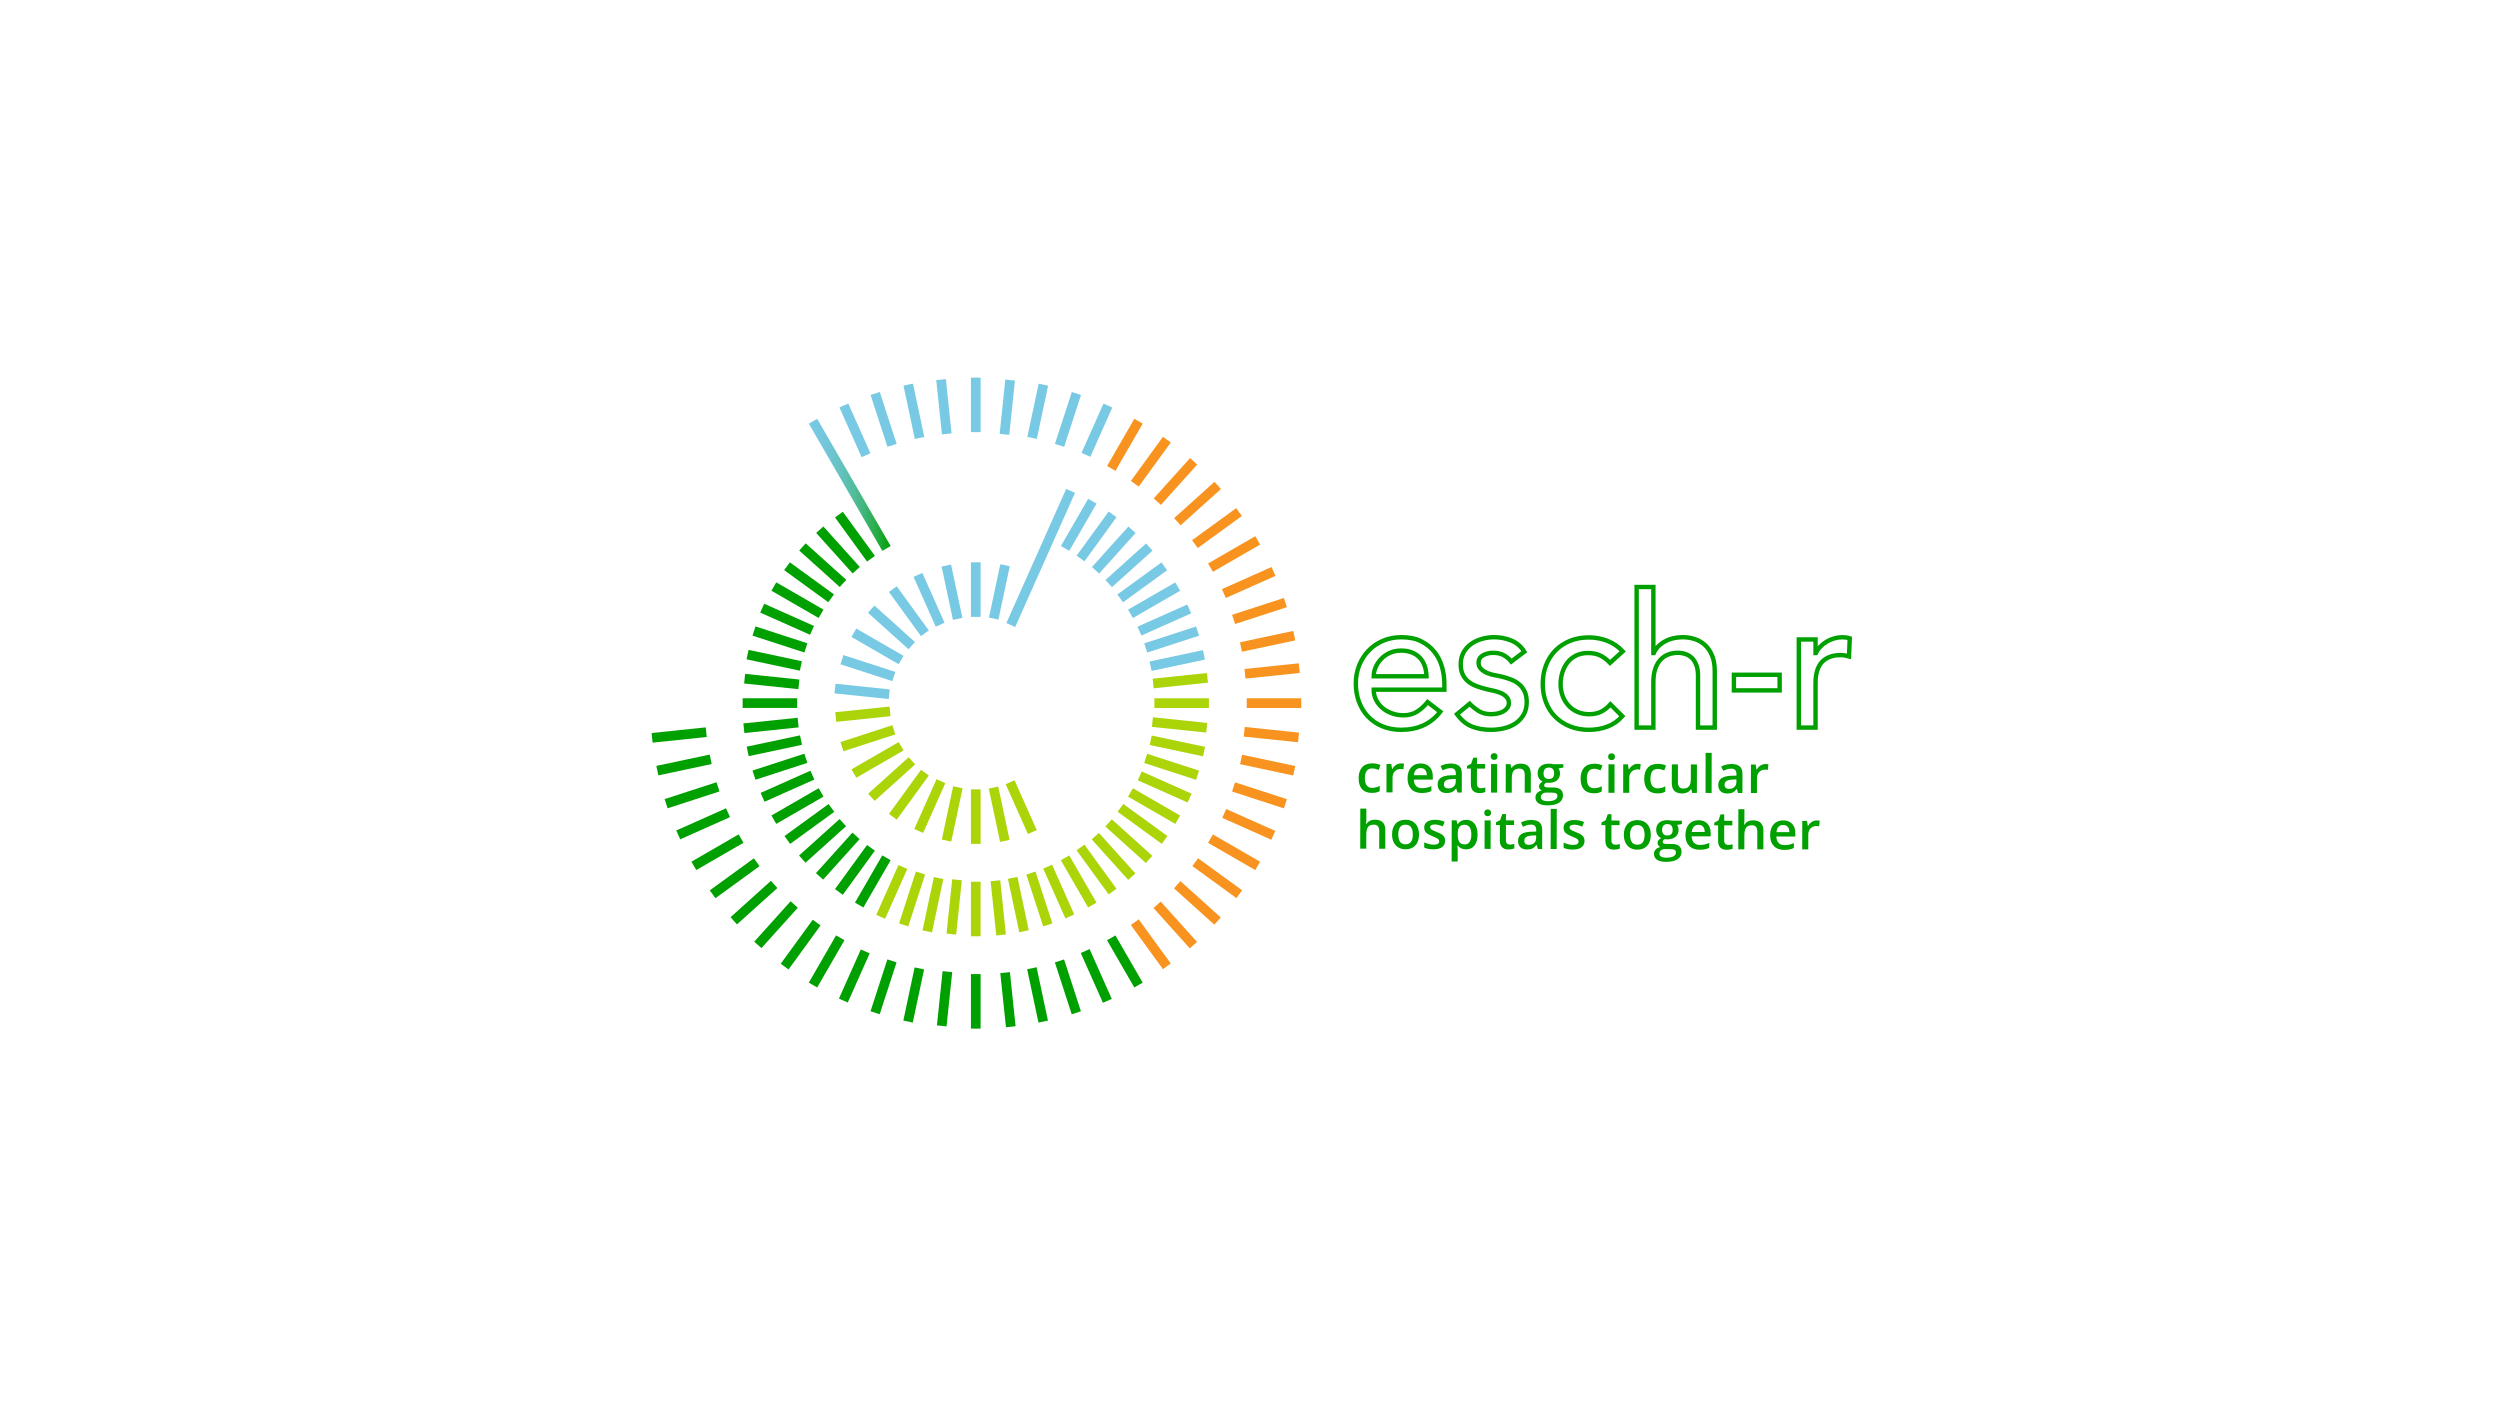 <?xml version="1.0" encoding="utf-8"?>
<!-- Generator: Adobe Illustrator 28.1.0, SVG Export Plug-In . SVG Version: 6.00 Build 0)  -->
<svg version="1.1" id="Laag_1" xmlns="http://www.w3.org/2000/svg" xmlns:xlink="http://www.w3.org/1999/xlink" x="0px" y="0px"
	 viewBox="0 0 1920 1080" style="enable-background:new 0 0 1920 1080;" xml:space="preserve">
<style type="text/css">
	.st0{fill:#00A000;}
	.st1{fill:none;stroke:#00A000;stroke-width:3.378;stroke-miterlimit:10;}
	.st2{clip-path:url(#SVGID_00000093867715600993358670000009278356293824575929_);}
	.st3{fill:#ABD409;}
	.st4{fill:#78C9E4;}
	.st5{fill:url(#SVGID_00000141427346069911909580000007816693251304581275_);}
	.st6{fill:#F7931E;}
</style>
<g>
	<path class="st0" d="M1053.55,608.95c-3.31-0.01-5.83-0.98-7.55-2.91c-1.72-1.94-2.57-4.71-2.57-8.33
		c0.01-3.68,0.91-6.51,2.72-8.49c1.81-1.98,4.41-2.96,7.82-2.96c2.31,0,4.39,0.44,6.23,1.3l-1.41,3.74
		c-1.97-0.77-3.59-1.15-4.87-1.16c-3.79-0.01-5.69,2.5-5.7,7.53c0,2.45,0.46,4.3,1.4,5.54c0.94,1.24,2.32,1.85,4.14,1.86
		c2.07,0,4.03-0.51,5.88-1.53l-0.01,4.06c-0.83,0.49-1.72,0.83-2.66,1.04C1056.04,608.85,1054.9,608.96,1053.55,608.95z"/>
	<path class="st0" d="M1075.95,586.31c0.94,0,1.71,0.07,2.32,0.2l-0.46,4.33c-0.66-0.16-1.34-0.24-2.06-0.24
		c-1.86,0-3.37,0.6-4.53,1.81c-1.16,1.21-1.74,2.79-1.74,4.73l-0.02,11.44l-4.65-0.01l0.04-21.89l3.64,0.01l0.61,3.86l0.24,0
		c0.73-1.31,1.68-2.34,2.85-3.1C1073.34,586.69,1074.6,586.3,1075.95,586.31z"/>
	<path class="st0" d="M1091.84,609.02c-3.41-0.01-6.07-1-7.98-2.99c-1.92-1.99-2.87-4.73-2.86-8.21c0.01-3.58,0.9-6.39,2.69-8.43
		s4.24-3.06,7.35-3.06c2.89,0,5.17,0.89,6.84,2.64c1.67,1.76,2.51,4.17,2.5,7.25l0,2.51l-14.59-0.02c0.06,2.12,0.63,3.76,1.71,4.9
		c1.08,1.14,2.6,1.72,4.57,1.72c1.29,0,2.5-0.12,3.61-0.36c1.12-0.24,2.31-0.65,3.6-1.21l-0.01,3.78c-1.14,0.54-2.29,0.92-3.45,1.14
		C1094.66,608.91,1093.33,609.02,1091.84,609.02z M1091.02,589.86c-1.48,0-2.66,0.46-3.56,1.4s-1.43,2.3-1.6,4.09l9.94,0.02
		c-0.02-1.81-0.46-3.18-1.3-4.11C1093.66,590.33,1092.5,589.86,1091.02,589.86z"/>
	<path class="st0" d="M1119.33,608.67l-0.92-3.05l-0.16,0c-1.06,1.33-2.12,2.24-3.19,2.72s-2.44,0.72-4.12,0.72
		c-2.15,0-3.83-0.59-5.03-1.75c-1.21-1.16-1.81-2.81-1.8-4.93c0-2.26,0.84-3.96,2.52-5.1c1.68-1.15,4.23-1.77,7.66-1.87l3.78-0.11
		l0-1.17c0-1.4-0.32-2.45-0.97-3.14s-1.67-1.04-3.04-1.04c-1.12,0-2.2,0.16-3.23,0.49c-1.03,0.33-2.02,0.72-2.97,1.16l-1.5-3.33
		c1.19-0.62,2.49-1.09,3.9-1.41c1.41-0.32,2.75-0.48,4-0.48c2.78,0,4.88,0.62,6.3,1.83c1.42,1.22,2.12,3.12,2.12,5.72l-0.03,14.75
		L1119.33,608.67z M1112.41,605.49c1.69,0,3.05-0.47,4.07-1.41c1.02-0.94,1.54-2.26,1.54-3.97l0-1.9l-2.81,0.11
		c-2.19,0.08-3.79,0.44-4.78,1.09c-1,0.65-1.5,1.65-1.5,3c0,0.98,0.29,1.73,0.87,2.27C1110.38,605.22,1111.25,605.49,1112.41,605.49
		z"/>
	<path class="st0" d="M1137.32,605.33c1.13,0,2.27-0.17,3.41-0.53l-0.01,3.5c-0.52,0.22-1.18,0.41-1.99,0.56
		c-0.81,0.15-1.65,0.23-2.52,0.22c-4.41-0.01-6.61-2.33-6.6-6.98l0.02-11.8l-2.99-0.01l0-2.06l3.21-1.7l1.59-4.63l2.87,0l-0.01,4.87
		l6.24,0.01l-0.01,3.52l-6.24-0.01l-0.02,11.72c0,1.12,0.28,1.95,0.84,2.49C1135.67,605.07,1136.4,605.33,1137.32,605.33z"/>
	<path class="st0" d="M1144.86,581.02c0-0.83,0.23-1.47,0.69-1.92c0.46-0.45,1.11-0.67,1.95-0.67c0.82,0,1.45,0.23,1.91,0.68
		c0.45,0.45,0.68,1.09,0.68,1.92c0,0.79-0.23,1.41-0.69,1.87c-0.46,0.45-1.09,0.68-1.91,0.68c-0.84,0-1.49-0.23-1.95-0.69
		C1145.09,582.44,1144.86,581.81,1144.86,581.02z M1149.74,608.72l-4.65-0.01l0.04-21.89l4.65,0.01L1149.74,608.72z"/>
	<path class="st0" d="M1175.65,608.77l-4.67-0.01l0.03-13.46c0-1.69-0.33-2.95-1.01-3.78c-0.68-0.83-1.76-1.25-3.23-1.25
		c-1.97,0-3.41,0.58-4.32,1.73s-1.37,3.11-1.38,5.84l-0.02,10.91l-4.65-0.01l0.04-21.89l3.64,0.01l0.65,2.87l0.24,0
		c0.66-1.04,1.6-1.84,2.82-2.41c1.21-0.56,2.56-0.85,4.04-0.84c5.25,0.01,7.87,2.69,7.86,8.03L1175.65,608.77z"/>
	<path class="st0" d="M1200.66,586.91l0,2.55l-3.74,0.69c0.34,0.46,0.62,1.03,0.85,1.7c0.22,0.67,0.33,1.39,0.33,2.14
		c0,2.26-0.79,4.03-2.35,5.32c-1.56,1.29-3.71,1.93-6.44,1.93c-0.7,0-1.33-0.05-1.9-0.16c-1,0.62-1.51,1.34-1.51,2.17
		c0,0.5,0.23,0.88,0.7,1.13c0.47,0.25,1.33,0.38,2.58,0.38l3.82,0.01c2.42,0,4.25,0.52,5.5,1.55c1.25,1.03,1.88,2.52,1.87,4.46
		c0,2.48-1.03,4.39-3.08,5.74c-2.05,1.34-5.01,2.01-8.87,2c-2.98,0-5.26-0.54-6.83-1.59c-1.57-1.06-2.35-2.56-2.35-4.52
		c0-1.35,0.43-2.48,1.28-3.39c0.85-0.92,2.04-1.55,3.58-1.9c-0.62-0.27-1.13-0.69-1.53-1.28c-0.4-0.59-0.6-1.21-0.6-1.85
		c0-0.82,0.23-1.51,0.7-2.08c0.46-0.57,1.15-1.13,2.06-1.68c-1.13-0.49-2.05-1.29-2.76-2.39s-1.05-2.39-1.05-3.87
		c0-2.38,0.76-4.22,2.26-5.52c1.5-1.3,3.64-1.95,6.41-1.95c0.62,0,1.27,0.05,1.95,0.13s1.19,0.18,1.53,0.27L1200.66,586.91z
		 M1183.4,612.18c0,1,0.45,1.78,1.35,2.32c0.9,0.54,2.17,0.81,3.81,0.82c2.53,0,4.42-0.36,5.66-1.08c1.24-0.72,1.86-1.69,1.87-2.89
		c0-0.95-0.34-1.63-1.02-2.03c-0.68-0.4-1.94-0.61-3.79-0.61l-3.52-0.01c-1.33,0-2.39,0.31-3.18,0.94
		C1183.8,610.27,1183.41,611.11,1183.4,612.18z M1185.44,593.98c0,1.37,0.35,2.43,1.05,3.17c0.71,0.74,1.72,1.11,3.04,1.11
		c2.69,0,4.04-1.43,4.05-4.31c0-1.43-0.33-2.52-0.99-3.3c-0.67-0.77-1.68-1.16-3.04-1.16c-1.35,0-2.37,0.38-3.06,1.14
		C1185.79,591.4,1185.44,592.51,1185.44,593.98z"/>
	<path class="st0" d="M1224.03,609.24c-3.31-0.01-5.83-0.98-7.55-2.91c-1.72-1.94-2.57-4.71-2.57-8.33
		c0.01-3.68,0.91-6.51,2.72-8.49c1.81-1.98,4.41-2.96,7.82-2.96c2.31,0,4.39,0.44,6.23,1.3l-1.41,3.74
		c-1.97-0.77-3.59-1.15-4.87-1.16c-3.79-0.01-5.69,2.5-5.7,7.53c0,2.45,0.46,4.3,1.4,5.54c0.94,1.24,2.32,1.85,4.14,1.86
		c2.07,0,4.03-0.51,5.88-1.53l-0.01,4.06c-0.83,0.49-1.72,0.83-2.66,1.04C1226.52,609.14,1225.38,609.25,1224.03,609.24z"/>
	<path class="st0" d="M1235.05,581.17c0-0.83,0.23-1.47,0.69-1.92c0.46-0.45,1.11-0.67,1.95-0.67c0.82,0,1.45,0.23,1.91,0.68
		c0.45,0.45,0.68,1.09,0.68,1.92c0,0.79-0.23,1.41-0.69,1.87c-0.46,0.45-1.09,0.68-1.91,0.68c-0.84,0-1.49-0.23-1.95-0.69
		C1235.28,582.59,1235.05,581.96,1235.05,581.17z M1239.93,608.88l-4.65-0.01l0.04-21.89l4.65,0.01L1239.93,608.88z"/>
	<path class="st0" d="M1257.73,586.62c0.94,0,1.71,0.07,2.32,0.2l-0.46,4.33c-0.66-0.16-1.34-0.24-2.06-0.24
		c-1.86,0-3.37,0.6-4.53,1.81c-1.16,1.21-1.74,2.79-1.74,4.73l-0.02,11.44l-4.65-0.01l0.04-21.89l3.64,0.01l0.61,3.86l0.24,0
		c0.73-1.31,1.68-2.34,2.85-3.1C1255.12,586.99,1256.38,586.61,1257.73,586.62z"/>
	<path class="st0" d="M1272.88,609.33c-3.31-0.01-5.83-0.98-7.55-2.91c-1.72-1.94-2.57-4.71-2.57-8.33
		c0.01-3.68,0.91-6.51,2.72-8.49c1.81-1.98,4.41-2.96,7.82-2.96c2.31,0,4.39,0.44,6.23,1.3l-1.41,3.74
		c-1.96-0.77-3.59-1.15-4.87-1.16c-3.79-0.01-5.69,2.5-5.7,7.53c0,2.45,0.46,4.3,1.4,5.54c0.94,1.24,2.32,1.85,4.14,1.86
		c2.07,0,4.03-0.51,5.88-1.53l-0.01,4.06c-0.83,0.49-1.72,0.83-2.66,1.04C1275.38,609.23,1274.23,609.33,1272.88,609.33z"/>
	<path class="st0" d="M1299.57,608.98l-0.65-2.87l-0.24,0c-0.65,1.02-1.57,1.81-2.77,2.39c-1.2,0.58-2.56,0.87-4.09,0.86
		c-2.65,0-4.63-0.67-5.94-1.99c-1.3-1.32-1.95-3.32-1.95-6l0.03-14.31l4.69,0.01l-0.03,13.5c0,1.68,0.34,2.93,1.02,3.77
		c0.68,0.84,1.76,1.26,3.22,1.26c1.95,0,3.39-0.58,4.31-1.74s1.38-3.12,1.39-5.87l0.02-10.91l4.67,0.01l-0.04,21.89L1299.57,608.98z
		"/>
	<path class="st0" d="M1314.51,609l-4.65-0.01l0.06-30.8l4.65,0.01L1314.51,609z"/>
	<path class="st0" d="M1334.86,609.04l-0.92-3.05l-0.16,0c-1.06,1.33-2.12,2.24-3.19,2.72c-1.07,0.48-2.44,0.72-4.12,0.72
		c-2.15,0-3.83-0.59-5.03-1.75c-1.21-1.16-1.81-2.81-1.8-4.93c0-2.26,0.84-3.96,2.52-5.1c1.68-1.15,4.23-1.77,7.66-1.87l3.78-0.11
		l0-1.17c0-1.4-0.32-2.45-0.97-3.14c-0.65-0.69-1.67-1.04-3.04-1.04c-1.12,0-2.2,0.16-3.23,0.49c-1.03,0.33-2.02,0.72-2.97,1.16
		l-1.5-3.33c1.19-0.62,2.49-1.09,3.9-1.41c1.41-0.32,2.75-0.48,4-0.48c2.78,0,4.88,0.62,6.3,1.83c1.42,1.22,2.12,3.12,2.12,5.72
		l-0.03,14.75L1334.86,609.04z M1327.94,605.86c1.69,0,3.05-0.47,4.07-1.41c1.02-0.94,1.54-2.26,1.54-3.97l0-1.9l-2.81,0.11
		c-2.19,0.08-3.79,0.44-4.78,1.09c-1,0.65-1.5,1.65-1.5,3c0,0.98,0.29,1.73,0.87,2.27C1325.91,605.59,1326.78,605.86,1327.94,605.86
		z"/>
	<path class="st0" d="M1355.83,586.78c0.94,0,1.71,0.07,2.32,0.2l-0.46,4.33c-0.66-0.16-1.34-0.24-2.06-0.24
		c-1.86,0-3.37,0.6-4.53,1.81c-1.16,1.21-1.74,2.79-1.74,4.73l-0.02,11.44l-4.65-0.01l0.04-21.89l3.64,0.01l0.61,3.86l0.24,0
		c0.73-1.3,1.68-2.34,2.85-3.1C1353.23,587.16,1354.49,586.78,1355.83,586.78z"/>
	<path class="st0" d="M1063.9,651.82l-4.67-0.01l0.03-13.46c0-1.69-0.33-2.95-1.01-3.78c-0.68-0.83-1.76-1.25-3.23-1.25
		c-1.95,0-3.39,0.58-4.31,1.74c-0.92,1.17-1.38,3.12-1.39,5.87l-0.02,10.87l-4.65-0.01l0.06-30.8l4.65,0.01l-0.01,7.82
		c0,1.25-0.08,2.59-0.25,4.02l0.3,0c0.63-1.05,1.52-1.87,2.65-2.45c1.13-0.58,2.45-0.87,3.95-0.86c5.3,0.01,7.95,2.69,7.94,8.03
		L1063.9,651.82z"/>
	<path class="st0" d="M1089.82,640.88c-0.01,3.58-0.93,6.37-2.77,8.37c-1.84,2-4.39,3-7.67,3c-2.04,0-3.85-0.47-5.42-1.4
		c-1.57-0.93-2.77-2.25-3.61-3.98c-0.84-1.73-1.26-3.74-1.25-6.02c0.01-3.55,0.92-6.32,2.75-8.31c1.83-1.99,4.39-2.98,7.71-2.98
		c3.17,0.01,5.67,1.03,7.52,3.07C1088.9,634.67,1089.82,637.42,1089.82,640.88z M1073.88,640.85c-0.01,5.05,1.85,7.58,5.59,7.59
		c3.7,0.01,5.55-2.52,5.56-7.57c0.01-5-1.85-7.51-5.57-7.51c-1.95,0-3.37,0.64-4.25,1.93
		C1074.33,636.58,1073.88,638.43,1073.88,640.85z"/>
	<path class="st0" d="M1109.86,645.66c0,2.14-0.79,3.78-2.35,4.92c-1.56,1.14-3.79,1.71-6.69,1.7c-2.92,0-5.26-0.45-7.02-1.34
		l0.01-4.02c2.57,1.19,4.96,1.79,7.18,1.79c2.86,0,4.3-0.86,4.3-2.59c0-0.55-0.16-1.02-0.47-1.39c-0.32-0.37-0.84-0.75-1.56-1.15
		c-0.72-0.4-1.73-0.85-3.03-1.35c-2.52-0.98-4.22-1.96-5.11-2.94s-1.33-2.25-1.33-3.8c0-1.87,0.76-3.33,2.28-4.36
		c1.51-1.03,3.57-1.55,6.17-1.54c2.57,0,5.01,0.53,7.3,1.58l-1.51,3.5c-2.36-0.98-4.35-1.47-5.96-1.48c-2.45,0-3.68,0.69-3.69,2.09
		c0,0.69,0.32,1.27,0.96,1.74c0.64,0.48,2.03,1.13,4.18,1.97c1.81,0.7,3.12,1.35,3.94,1.93c0.82,0.58,1.42,1.25,1.82,2.01
		C1109.67,643.7,1109.86,644.61,1109.86,645.66z"/>
	<path class="st0" d="M1125.98,652.32c-2.77,0-4.92-1-6.45-3l-0.28,0c0.18,1.85,0.27,2.97,0.27,3.37l-0.02,8.97l-4.65-0.01
		l0.06-31.63l3.76,0.01c0.11,0.41,0.32,1.39,0.65,2.93l0.24,0c1.46-2.21,3.63-3.32,6.54-3.31c2.73,0,4.86,1,6.38,2.98
		c1.52,1.98,2.28,4.76,2.27,8.34c-0.01,3.58-0.79,6.37-2.34,8.37C1130.85,651.33,1128.71,652.33,1125.98,652.32z M1124.89,633.43
		c-1.85,0-3.2,0.54-4.05,1.62c-0.85,1.08-1.28,2.81-1.29,5.18l0,0.69c-0.01,2.67,0.41,4.6,1.25,5.79s2.22,1.8,4.13,1.8
		c1.61,0,2.85-0.65,3.73-1.97c0.87-1.32,1.31-3.2,1.32-5.64c0-2.45-0.42-4.31-1.29-5.57
		C1127.83,634.07,1126.56,633.44,1124.89,633.43z"/>
	<path class="st0" d="M1139.91,624.25c0-0.83,0.23-1.47,0.69-1.92c0.46-0.45,1.11-0.67,1.95-0.67c0.82,0,1.45,0.23,1.91,0.68
		c0.45,0.45,0.68,1.09,0.68,1.92c0,0.79-0.23,1.41-0.69,1.87c-0.46,0.45-1.09,0.68-1.91,0.68c-0.84,0-1.5-0.23-1.95-0.69
		C1140.14,625.67,1139.91,625.05,1139.91,624.25z M1144.79,651.96l-4.65-0.01l0.04-21.89l4.65,0.01L1144.79,651.96z"/>
	<path class="st0" d="M1159.6,648.62c1.13,0,2.27-0.17,3.41-0.53l-0.01,3.5c-0.51,0.22-1.18,0.41-1.99,0.56
		c-0.81,0.15-1.65,0.22-2.52,0.22c-4.41-0.01-6.61-2.33-6.6-6.98l0.02-11.8l-2.99,0l0-2.06l3.21-1.7l1.59-4.63l2.87,0l-0.01,4.87
		l6.24,0.01l-0.01,3.52l-6.24-0.01l-0.02,11.72c0,1.12,0.28,1.95,0.84,2.49C1157.95,648.35,1158.69,648.61,1159.6,648.62z"/>
	<path class="st0" d="M1181.07,652.02l-0.92-3.05l-0.16,0c-1.06,1.33-2.12,2.24-3.19,2.72s-2.44,0.72-4.12,0.72
		c-2.15,0-3.83-0.59-5.04-1.75c-1.2-1.16-1.81-2.81-1.8-4.93c0-2.26,0.85-3.96,2.52-5.1s4.23-1.77,7.66-1.87l3.78-0.11l0-1.17
		c0-1.4-0.32-2.45-0.97-3.14c-0.65-0.69-1.67-1.04-3.04-1.04c-1.12,0-2.2,0.16-3.23,0.49c-1.03,0.33-2.02,0.72-2.97,1.16l-1.5-3.33
		c1.19-0.62,2.49-1.09,3.9-1.41c1.41-0.32,2.75-0.48,4-0.48c2.78,0,4.88,0.62,6.3,1.83c1.42,1.22,2.12,3.12,2.12,5.72l-0.03,14.75
		L1181.07,652.02z M1174.15,648.84c1.69,0,3.05-0.47,4.07-1.41c1.02-0.94,1.54-2.26,1.54-3.97l0-1.9l-2.81,0.11
		c-2.19,0.08-3.79,0.44-4.78,1.09c-1,0.65-1.5,1.65-1.5,3c0,0.98,0.29,1.73,0.87,2.27C1172.12,648.57,1172.99,648.84,1174.15,648.84
		z"/>
	<path class="st0" d="M1195.54,652.04l-4.65-0.01l0.06-30.8l4.65,0.01L1195.54,652.04z"/>
	<path class="st0" d="M1216.91,645.84c0,2.14-0.79,3.78-2.35,4.92c-1.56,1.14-3.79,1.71-6.69,1.7c-2.92,0-5.26-0.45-7.02-1.34
		l0.01-4.02c2.57,1.19,4.96,1.79,7.18,1.79c2.86,0,4.3-0.86,4.3-2.59c0-0.55-0.16-1.02-0.47-1.39c-0.32-0.37-0.84-0.75-1.56-1.15
		s-1.73-0.85-3.03-1.35c-2.52-0.98-4.22-1.96-5.11-2.94c-0.89-0.98-1.33-2.25-1.33-3.8c0-1.87,0.76-3.33,2.28-4.36
		c1.51-1.03,3.57-1.55,6.17-1.54c2.57,0,5.01,0.53,7.3,1.58l-1.51,3.5c-2.36-0.98-4.35-1.47-5.96-1.47c-2.45,0-3.68,0.69-3.69,2.09
		c0,0.69,0.32,1.27,0.96,1.74c0.64,0.48,2.03,1.13,4.18,1.97c1.81,0.7,3.12,1.35,3.94,1.93c0.82,0.58,1.42,1.25,1.82,2.01
		C1216.72,643.88,1216.91,644.79,1216.91,645.84z"/>
	<path class="st0" d="M1240.62,648.75c1.13,0,2.27-0.17,3.41-0.53l-0.01,3.5c-0.51,0.22-1.18,0.41-1.99,0.56
		c-0.81,0.15-1.65,0.23-2.52,0.22c-4.41-0.01-6.61-2.33-6.6-6.98l0.02-11.8l-2.99-0.01l0-2.06l3.21-1.7l1.59-4.63l2.87,0l-0.01,4.87
		l6.24,0.01l-0.01,3.52l-6.24-0.01l-0.02,11.72c0,1.12,0.28,1.95,0.84,2.49C1238.98,648.48,1239.71,648.75,1240.62,648.75z"/>
	<path class="st0" d="M1267.83,641.18c-0.01,3.58-0.93,6.37-2.77,8.37c-1.84,2-4.39,3-7.67,3c-2.04,0-3.85-0.47-5.42-1.4
		c-1.57-0.93-2.77-2.25-3.61-3.99c-0.84-1.73-1.26-3.74-1.25-6.02c0.01-3.55,0.92-6.32,2.75-8.31c1.83-1.99,4.39-2.98,7.71-2.98
		c3.17,0.01,5.67,1.03,7.52,3.07S1267.84,637.72,1267.83,641.18z M1251.9,641.15c-0.01,5.05,1.85,7.58,5.59,7.59
		c3.7,0.01,5.55-2.52,5.56-7.57c0.01-5-1.85-7.51-5.57-7.51c-1.95,0-3.37,0.64-4.25,1.93
		C1252.35,636.88,1251.9,638.74,1251.9,641.15z"/>
	<path class="st0" d="M1291.69,630.31l0,2.55l-3.74,0.69c0.34,0.46,0.62,1.03,0.85,1.7c0.22,0.67,0.33,1.39,0.33,2.14
		c0,2.26-0.79,4.03-2.35,5.32c-1.56,1.29-3.71,1.93-6.44,1.93c-0.7,0-1.33-0.06-1.9-0.16c-1,0.62-1.51,1.34-1.51,2.17
		c0,0.5,0.23,0.88,0.7,1.13c0.47,0.25,1.33,0.38,2.58,0.38l3.82,0.01c2.42,0,4.25,0.52,5.5,1.55s1.88,2.52,1.87,4.46
		c0,2.48-1.03,4.39-3.08,5.74c-2.05,1.34-5.01,2.01-8.87,2c-2.98-0.01-5.26-0.54-6.83-1.6c-1.57-1.06-2.35-2.56-2.35-4.52
		c0-1.35,0.43-2.48,1.28-3.39c0.85-0.92,2.04-1.55,3.58-1.9c-0.62-0.27-1.13-0.69-1.53-1.28c-0.4-0.59-0.6-1.21-0.6-1.85
		c0-0.82,0.23-1.51,0.7-2.08c0.46-0.57,1.15-1.13,2.06-1.68c-1.13-0.49-2.05-1.29-2.76-2.39c-0.7-1.1-1.05-2.39-1.05-3.87
		c0-2.38,0.76-4.22,2.26-5.52c1.5-1.3,3.64-1.95,6.41-1.95c0.62,0,1.27,0.04,1.95,0.13c0.68,0.09,1.19,0.18,1.53,0.27
		L1291.69,630.31z M1274.44,655.58c0,1,0.45,1.78,1.35,2.32c0.9,0.54,2.17,0.81,3.81,0.82c2.53,0,4.42-0.35,5.66-1.08
		c1.24-0.72,1.86-1.69,1.87-2.89c0-0.95-0.34-1.63-1.02-2.03c-0.68-0.4-1.94-0.61-3.79-0.61l-3.52-0.01c-1.33,0-2.39,0.31-3.18,0.94
		S1274.44,654.51,1274.44,655.58z M1276.47,637.37c0,1.37,0.35,2.43,1.05,3.17c0.7,0.74,1.72,1.11,3.04,1.11
		c2.69,0,4.04-1.43,4.05-4.31c0-1.43-0.33-2.52-0.99-3.3c-0.67-0.77-1.68-1.16-3.04-1.16c-1.35,0-2.37,0.38-3.06,1.14
		S1276.47,635.91,1276.47,637.37z"/>
	<path class="st0" d="M1305.26,652.62c-3.41-0.01-6.07-1-7.98-2.99s-2.87-4.73-2.86-8.21c0.01-3.58,0.9-6.39,2.69-8.43
		c1.79-2.04,4.24-3.06,7.35-3.06c2.89,0,5.17,0.89,6.84,2.64c1.67,1.76,2.51,4.17,2.5,7.25l0,2.51l-14.59-0.02
		c0.06,2.12,0.63,3.76,1.71,4.9c1.08,1.14,2.6,1.72,4.57,1.72c1.29,0,2.5-0.12,3.61-0.36c1.12-0.24,2.31-0.65,3.59-1.21l-0.01,3.78
		c-1.14,0.54-2.29,0.92-3.45,1.14C1308.08,652.52,1306.76,652.63,1305.26,652.62z M1304.45,633.46c-1.48,0-2.66,0.46-3.56,1.4
		s-1.43,2.3-1.6,4.1l9.94,0.02c-0.02-1.81-0.46-3.18-1.3-4.11C1307.09,633.93,1305.93,633.46,1304.45,633.46z"/>
	<path class="st0" d="M1327.22,648.9c1.13,0,2.27-0.17,3.41-0.53l-0.01,3.5c-0.51,0.22-1.18,0.41-1.99,0.56
		c-0.81,0.15-1.65,0.22-2.52,0.22c-4.41-0.01-6.61-2.33-6.6-6.98l0.02-11.8l-2.99,0l0-2.06l3.21-1.7l1.59-4.63l2.87,0l-0.01,4.87
		l6.24,0.01l-0.01,3.52l-6.24-0.01l-0.02,11.72c0,1.12,0.28,1.95,0.84,2.49C1325.58,648.63,1326.31,648.9,1327.22,648.9z"/>
	<path class="st0" d="M1354.26,652.31l-4.67-0.01l0.03-13.46c0-1.69-0.33-2.95-1.01-3.78c-0.68-0.83-1.76-1.25-3.23-1.25
		c-1.95,0-3.39,0.58-4.31,1.74c-0.92,1.17-1.38,3.12-1.39,5.87l-0.02,10.87l-4.65-0.01l0.06-30.8l4.65,0.01l-0.01,7.82
		c0,1.25-0.08,2.59-0.25,4.02l0.3,0c0.63-1.05,1.52-1.87,2.65-2.45c1.13-0.58,2.45-0.87,3.95-0.86c5.3,0.01,7.95,2.69,7.94,8.03
		L1354.26,652.31z"/>
	<path class="st0" d="M1370.29,652.74c-3.41-0.01-6.07-1-7.98-2.99c-1.92-1.99-2.87-4.73-2.86-8.21c0.01-3.58,0.9-6.39,2.69-8.43
		c1.79-2.04,4.24-3.06,7.35-3.06c2.89,0,5.17,0.89,6.84,2.64c1.67,1.76,2.51,4.17,2.5,7.25l0,2.51l-14.59-0.02
		c0.06,2.12,0.63,3.76,1.71,4.9c1.08,1.14,2.6,1.72,4.57,1.72c1.29,0,2.5-0.12,3.61-0.36c1.12-0.24,2.31-0.65,3.59-1.21l-0.01,3.78
		c-1.14,0.54-2.29,0.92-3.45,1.14C1373.11,652.63,1371.78,652.74,1370.29,652.74z M1369.48,633.57c-1.48,0-2.66,0.46-3.56,1.4
		c-0.89,0.94-1.43,2.3-1.6,4.09l9.94,0.02c-0.02-1.81-0.46-3.18-1.3-4.11C1372.12,634.04,1370.96,633.57,1369.48,633.57z"/>
	<path class="st0" d="M1395.24,630.09c0.94,0,1.71,0.07,2.32,0.2l-0.46,4.33c-0.66-0.16-1.34-0.24-2.06-0.24
		c-1.86,0-3.37,0.6-4.53,1.81c-1.16,1.21-1.74,2.79-1.74,4.73l-0.02,11.44l-4.65-0.01l0.04-21.89l3.64,0.01l0.61,3.86l0.24,0
		c0.73-1.31,1.68-2.34,2.85-3.1C1392.63,630.47,1393.89,630.09,1395.24,630.09z"/>
</g>
<g>
	<path class="st1" d="M1054.99,529.65c0,2.95,0.64,5.64,1.93,8.07s2.97,4.5,5.07,6.21c2.09,1.71,4.52,3.05,7.28,4
		c2.76,0.95,5.62,1.43,8.57,1.43c4,0,7.47-0.93,10.43-2.79c2.95-1.86,5.66-4.31,8.14-7.36l9.71,7.43
		c-7.14,9.24-17.14,13.85-29.99,13.85c-5.33,0-10.16-0.91-14.5-2.71c-4.33-1.81-8-4.31-11-7.5c-3-3.19-5.31-6.95-6.93-11.28
		c-1.62-4.33-2.43-9.02-2.43-14.07c0-5.05,0.88-9.73,2.64-14.07c1.76-4.33,4.19-8.09,7.28-11.28c3.09-3.19,6.78-5.69,11.07-7.5
		c4.28-1.81,8.95-2.71,14-2.71c6,0,11.07,1.05,15.21,3.14c4.14,2.1,7.54,4.83,10.21,8.21c2.66,3.38,4.59,7.19,5.78,11.43
		c1.19,4.24,1.79,8.55,1.79,12.93v4.57H1054.99z M1095.55,519.36c-0.1-2.86-0.55-5.47-1.36-7.86c-0.81-2.38-2.02-4.45-3.64-6.21
		c-1.62-1.76-3.64-3.14-6.07-4.14c-2.43-1-5.26-1.5-8.5-1.5c-3.14,0-6.02,0.6-8.64,1.79c-2.62,1.19-4.83,2.74-6.64,4.64
		c-1.81,1.91-3.21,4.02-4.21,6.36c-1,2.33-1.5,4.64-1.5,6.93H1095.55z"/>
	<path class="st1" d="M1160.68,508.08c-1.52-1.9-3.41-3.5-5.64-4.78c-2.24-1.29-4.98-1.93-8.21-1.93c-3.05,0-5.69,0.64-7.93,1.93
		c-2.24,1.29-3.36,3.17-3.36,5.64c0,2,0.64,3.62,1.93,4.86c1.29,1.24,2.81,2.24,4.57,3c1.76,0.76,3.64,1.33,5.64,1.71
		c2,0.38,3.71,0.71,5.14,1c2.76,0.67,5.36,1.48,7.78,2.43c2.43,0.95,4.52,2.19,6.28,3.71c1.76,1.52,3.14,3.38,4.14,5.57
		c1,2.19,1.5,4.86,1.5,8c0,3.81-0.81,7.07-2.43,9.78c-1.62,2.71-3.71,4.93-6.28,6.64c-2.57,1.71-5.5,2.95-8.78,3.71
		c-3.28,0.76-6.59,1.14-9.93,1.14c-5.62,0-10.55-0.86-14.78-2.57c-4.24-1.71-8.02-4.86-11.35-9.43l9.71-8c2.09,2.1,4.43,3.95,7,5.57
		c2.57,1.62,5.71,2.43,9.43,2.43c1.62,0,3.26-0.17,4.93-0.5c1.66-0.33,3.14-0.86,4.43-1.57c1.29-0.71,2.33-1.62,3.14-2.71
		c0.81-1.09,1.21-2.36,1.21-3.78c0-1.9-0.6-3.47-1.79-4.71c-1.19-1.24-2.62-2.21-4.28-2.93c-1.67-0.71-3.43-1.29-5.28-1.71
		c-1.86-0.43-3.5-0.79-4.93-1.07c-2.76-0.67-5.38-1.43-7.85-2.29c-2.48-0.86-4.67-2-6.57-3.43c-1.91-1.43-3.43-3.24-4.57-5.43
		c-1.14-2.19-1.71-4.9-1.71-8.14c0-3.52,0.74-6.59,2.21-9.21c1.48-2.62,3.43-4.78,5.86-6.5c2.43-1.71,5.19-3,8.28-3.86
		c3.09-0.86,6.21-1.29,9.35-1.29c4.57,0,8.95,0.86,13.14,2.57c4.19,1.71,7.52,4.57,10,8.57L1160.68,508.08z"/>
	<path class="st1" d="M1236.52,509.08c-2.38-2.47-4.88-4.36-7.5-5.64c-2.62-1.29-5.74-1.93-9.35-1.93c-3.52,0-6.59,0.64-9.21,1.93
		c-2.62,1.29-4.81,3.05-6.57,5.28c-1.76,2.24-3.1,4.81-4,7.71c-0.91,2.91-1.36,5.93-1.36,9.07c0,3.14,0.52,6.12,1.57,8.93
		c1.05,2.81,2.52,5.26,4.43,7.36c1.9,2.1,4.19,3.74,6.86,4.93c2.66,1.19,5.66,1.79,9,1.79c3.62,0,6.71-0.64,9.28-1.93
		s4.95-3.16,7.14-5.64l9.14,9.14c-3.33,3.71-7.21,6.38-11.64,8s-9.12,2.43-14.07,2.43c-5.24,0-10.02-0.86-14.35-2.57
		c-4.33-1.71-8.07-4.12-11.21-7.21c-3.14-3.09-5.57-6.81-7.28-11.14c-1.71-4.33-2.57-9.12-2.57-14.35c0-5.24,0.86-10.04,2.57-14.42
		c1.71-4.38,4.12-8.14,7.21-11.28c3.09-3.14,6.81-5.59,11.14-7.36c4.33-1.76,9.16-2.64,14.5-2.64c4.95,0,9.69,0.88,14.21,2.64
		c4.52,1.76,8.45,4.45,11.78,8.07L1236.52,509.08z"/>
	<path class="st1" d="M1256.94,450.81h12.85v50.7h0.29c1.62-3.62,4.43-6.55,8.43-8.78c4-2.24,8.62-3.36,13.85-3.36
		c3.24,0,6.36,0.5,9.35,1.5c3,1,5.62,2.55,7.85,4.64c2.24,2.1,4.02,4.78,5.36,8.07c1.33,3.28,2,7.17,2,11.64v43.56h-12.85v-39.99
		c0-3.14-0.43-5.83-1.29-8.07c-0.86-2.24-2-4.05-3.43-5.43c-1.43-1.38-3.07-2.38-4.93-3c-1.86-0.62-3.78-0.93-5.78-0.93
		c-2.67,0-5.14,0.43-7.43,1.29c-2.29,0.86-4.28,2.21-6,4.07c-1.71,1.86-3.05,4.21-4,7.07c-0.95,2.86-1.43,6.24-1.43,10.14v34.85
		h-12.85V450.81z"/>
	<path class="st1" d="M1366.77,530.22h-35.13v-12h35.13V530.22z"/>
	<path class="st1" d="M1381.48,491.09h12.85v10.43h0.29c0.86-1.81,2-3.45,3.43-4.93c1.43-1.48,3.02-2.74,4.78-3.78
		c1.76-1.05,3.69-1.88,5.78-2.5c2.09-0.62,4.19-0.93,6.28-0.93c2.09,0,4,0.29,5.71,0.86l-0.57,13.85c-1.05-0.29-2.1-0.52-3.14-0.71
		c-1.05-0.19-2.1-0.29-3.14-0.29c-6.28,0-11.09,1.76-14.42,5.28c-3.33,3.52-5,9-5,16.42v33.99h-12.85V491.09z"/>
</g>
<g>
	<defs>
		<circle id="SVGID_1_" cx="749.39" cy="540" r="250"/>
	</defs>
	<clipPath id="SVGID_00000044881903977140043750000007877158490133967032_">
		<use xlink:href="#SVGID_1_"  style="overflow:visible;"/>
	</clipPath>
	<g style="clip-path:url(#SVGID_00000044881903977140043750000007877158490133967032_);">
		<g>
			<g>
				
					<rect x="728.45" y="623.45" transform="matrix(6.123234e-17 -1 1 6.123234e-17 122.229 1376.554)" class="st3" width="41.89" height="7.43"/>
				
					<rect x="746.57" y="621.54" transform="matrix(-0.208 -0.978 0.978 -0.208 315.494 1505.997)" class="st3" width="41.89" height="7.43"/>
				
					<rect x="763.9" y="615.91" transform="matrix(-0.407 -0.913 0.913 -0.407 538.011 1588.642)" class="st3" width="41.89" height="7.43"/>
				
					<rect x="641.76" y="545.39" transform="matrix(-0.995 0.104 -0.104 -0.995 1379.181 1025.942)" class="st3" width="41.89" height="7.43"/>
				
					<rect x="645.55" y="563.22" transform="matrix(-0.951 0.309 -0.309 -0.951 1475.562 900.163)" class="st3" width="41.89" height="7.43"/>
				
					<rect x="652.96" y="579.86" transform="matrix(-0.866 0.5 -0.5 -0.866 1549.318 752.024)" class="st3" width="41.89" height="7.43"/>
				
					<rect x="663.67" y="594.61" transform="matrix(-0.743 0.669 -0.669 -0.743 1593.743 584.865)" class="st3" width="41.89" height="7.43"/>
				
					<rect x="677.21" y="606.8" transform="matrix(-0.588 0.809 -0.809 -0.588 1602.444 404.546)" class="st3" width="41.89" height="7.43"/>
				
					<rect x="692.99" y="615.91" transform="matrix(-0.407 0.913 -0.913 -0.407 1570.382 219.435)" class="st3" width="41.89" height="7.43"/>
				
					<rect x="710.32" y="621.54" transform="matrix(-0.208 0.978 -0.978 -0.208 1494.903 39.966)" class="st3" width="41.89" height="7.43"/>
			</g>
			<g>
				
					<rect x="728.45" y="449.12" transform="matrix(6.123234e-17 -1 1 6.123234e-17 296.554 1202.229)" class="st4" width="41.89" height="7.43"/>
				
					<rect x="710.32" y="451.03" transform="matrix(-0.208 -0.978 0.978 -0.208 438.503 1264.578)" class="st4" width="41.89" height="7.43"/>
				
					<rect x="692.99" y="456.66" transform="matrix(-0.407 -0.913 0.913 -0.407 583.753 1299.84)" class="st4" width="41.89" height="7.43"/>
				
					<rect x="677.21" y="465.77" transform="matrix(-0.588 -0.809 0.809 -0.588 728.705 1310.263)" class="st4" width="41.89" height="7.43"/>
				
					<rect x="663.67" y="477.96" transform="matrix(-0.743 -0.669 0.669 -0.743 871.082 1297.731)" class="st4" width="41.89" height="7.43"/>
				
					<rect x="652.96" y="492.7" transform="matrix(-0.866 -0.5 0.5 -0.866 1009.318 1263.284)" class="st4" width="41.89" height="7.43"/>
				
					<rect x="645.55" y="509.35" transform="matrix(-0.951 -0.309 0.309 -0.951 1141.824 1206.978)" class="st4" width="41.89" height="7.43"/>
				
					<rect x="641.76" y="527.17" transform="matrix(-0.995 -0.104 0.104 -0.995 1266.29 1128.142)" class="st4" width="41.89" height="7.43"/>
				
					<rect x="746.57" y="451.03" transform="matrix(-0.208 0.978 -0.978 -0.208 1371.894 -201.453)" class="st4" width="41.89" height="7.43"/>
			</g>
		</g>
		
			<rect x="742.85" y="424.25" transform="matrix(0.407 -0.913 0.913 0.407 83.211 984.068)" class="st4" width="112.84" height="7.43"/>
		<g>
			<g>
				
					<rect x="883.1" y="503.41" transform="matrix(-0.978 0.208 -0.208 -0.978 1893.771 815.212)" class="st4" width="41.89" height="7.43"/>
				
					<rect x="878.82" y="487.43" transform="matrix(-0.951 0.309 -0.309 -0.951 1907.256 680.204)" class="st4" width="41.89" height="7.43"/>
				
					<rect x="872.88" y="471.98" transform="matrix(-0.913 0.407 -0.407 -0.913 1903.866 546.704)" class="st4" width="41.89" height="7.43"/>
				
					<rect x="865.37" y="457.23" transform="matrix(-0.866 0.5 -0.5 -0.866 1884.363 416.978)" class="st4" width="41.89" height="7.43"/>
				
					<rect x="856.36" y="443.35" transform="matrix(-0.809 0.588 -0.588 -0.809 1849.836 293.085)" class="st4" width="41.89" height="7.43"/>
				
					<rect x="845.94" y="430.49" transform="matrix(-0.743 0.669 -0.669 -0.743 1801.652 176.821)" class="st4" width="41.89" height="7.43"/>
				
					<rect x="834.24" y="418.79" transform="matrix(-0.669 0.743 -0.743 -0.669 1741.398 69.685)" class="st4" width="41.89" height="7.43"/>
				
					<rect x="821.38" y="408.37" transform="matrix(-0.588 0.809 -0.809 -0.588 1670.817 -27.148)" class="st4" width="41.89" height="7.43"/>
				
					<rect x="807.5" y="399.36" transform="matrix(-0.5 0.866 -0.866 -0.5 1591.741 -112.843)" class="st4" width="41.89" height="7.43"/>
			</g>
			<g>
				
					<rect x="728.45" y="694.39" transform="matrix(6.123234e-17 -1 1 6.123234e-17 51.283 1447.499)" class="st3" width="41.89" height="7.43"/>
				
					<rect x="744.97" y="693.53" transform="matrix(-0.104 -0.995 0.995 -0.104 152.556 1531.846)" class="st3" width="41.89" height="7.43"/>
				
					<rect x="761.32" y="690.94" transform="matrix(-0.208 -0.978 0.978 -0.208 265.433 1604.249)" class="st3" width="41.89" height="7.43"/>
				
					<rect x="777.3" y="686.65" transform="matrix(-0.309 -0.951 0.951 -0.309 388.341 1662.886)" class="st3" width="41.89" height="7.43"/>
				
					<rect x="792.75" y="680.72" transform="matrix(-0.407 -0.913 0.913 -0.407 519.395 1706.177)" class="st3" width="41.89" height="7.43"/>
				
					<rect x="807.5" y="673.21" transform="matrix(-0.5 -0.866 0.866 -0.5 656.433 1732.843)" class="st3" width="41.89" height="7.43"/>
				
					<rect x="821.38" y="664.2" transform="matrix(-0.588 -0.809 0.809 -0.588 797.079 1741.956)" class="st3" width="41.89" height="7.43"/>
				
					<rect x="834.24" y="653.78" transform="matrix(-0.669 -0.743 0.743 -0.669 938.802 1732.976)" class="st3" width="41.89" height="7.43"/>
				
					<rect x="845.94" y="642.08" transform="matrix(-0.743 -0.669 0.669 -0.743 1078.991 1705.776)" class="st3" width="41.89" height="7.43"/>
				
					<rect x="856.36" y="629.22" transform="matrix(-0.809 -0.588 0.588 -0.809 1215.028 1660.654)" class="st3" width="41.89" height="7.43"/>
				
					<rect x="865.37" y="615.34" transform="matrix(-0.866 -0.5 0.5 -0.866 1344.363 1598.329)" class="st3" width="41.89" height="7.43"/>
				
					<rect x="872.88" y="600.59" transform="matrix(-0.913 -0.407 0.407 -0.913 1464.591 1519.925)" class="st3" width="41.89" height="7.43"/>
				
					<rect x="878.82" y="585.14" transform="matrix(-0.951 -0.309 0.309 -0.951 1573.518 1426.937)" class="st3" width="41.89" height="7.43"/>
				
					<rect x="883.1" y="569.16" transform="matrix(-0.978 -0.208 0.208 -0.978 1669.226 1321.188)" class="st3" width="41.89" height="7.43"/>
				
					<rect x="885.69" y="552.81" transform="matrix(-0.995 -0.104 0.104 -0.995 1750.127 1204.774)" class="st3" width="41.89" height="7.43"/>
				
					<rect x="886.55" y="536.28" transform="matrix(-1 -4.487578e-11 4.487578e-11 -1 1814.999 1080)" class="st3" width="41.89" height="7.43"/>
				
					<rect x="885.69" y="519.76" transform="matrix(-0.995 0.104 -0.104 -0.995 1863.018 949.31)" class="st3" width="41.89" height="7.43"/>
				
					<rect x="664.14" y="680.72" transform="matrix(0.407 -0.913 0.913 0.407 -218.831 1031.907)" class="st3" width="41.89" height="7.43"/>
				
					<rect x="679.59" y="686.65" transform="matrix(0.309 -0.951 0.951 0.309 -172.524 1143.281)" class="st3" width="41.89" height="7.43"/>
				
					<rect x="695.57" y="690.94" transform="matrix(0.208 -0.978 0.978 0.208 -111.927 1251.088)" class="st3" width="41.89" height="7.43"/>
				
					<rect x="711.92" y="693.53" transform="matrix(0.104 -0.995 0.995 0.104 -37.163 1353.21)" class="st3" width="41.89" height="7.43"/>
			</g>
			<g>
				
					<rect x="635.51" y="408.37" transform="matrix(0.588 0.809 -0.809 0.588 603.988 -361.217)" class="st0" width="41.89" height="7.43"/>
				
					<rect x="622.65" y="418.79" transform="matrix(0.669 0.743 -0.743 0.669 526.927 -338.492)" class="st0" width="41.89" height="7.43"/>
				
					<rect x="610.95" y="430.49" transform="matrix(0.743 0.669 -0.669 0.743 452.845 -311.292)" class="st0" width="41.89" height="7.43"/>
				
					<rect x="600.53" y="443.35" transform="matrix(0.809 0.588 -0.588 0.809 381.471 -279.914)" class="st0" width="41.89" height="7.43"/>
				
					<rect x="591.52" y="457.23" transform="matrix(0.866 0.5 -0.5 0.866 312.528 -244.478)" class="st0" width="41.89" height="7.43"/>
				
					<rect x="584.01" y="471.98" transform="matrix(0.913 0.407 -0.407 0.913 245.782 -204.931)" class="st0" width="41.89" height="7.43"/>
				
					<rect x="578.08" y="487.43" transform="matrix(0.951 0.309 -0.309 0.951 181.089 -161.07)" class="st0" width="41.89" height="7.43"/>
				
					<rect x="573.79" y="503.41" transform="matrix(0.978 0.208 -0.208 0.978 118.434 -112.571)" class="st0" width="41.89" height="7.43"/>
				
					<rect x="571.2" y="519.76" transform="matrix(0.995 0.104 -0.104 0.995 57.962 -59.029)" class="st0" width="41.89" height="7.43"/>
				<rect x="570.34" y="536.28" class="st0" width="41.89" height="7.43"/>
				
					<rect x="571.2" y="552.81" transform="matrix(0.995 -0.104 0.104 0.995 -54.929 64.945)" class="st0" width="41.89" height="7.43"/>
				
					<rect x="573.79" y="569.16" transform="matrix(0.978 -0.208 0.208 0.978 -106.11 136.172)" class="st0" width="41.89" height="7.43"/>
				
					<rect x="578.08" y="585.14" transform="matrix(0.951 -0.309 0.309 0.951 -152.649 213.929)" class="st0" width="41.89" height="7.43"/>
				
					<rect x="584.01" y="600.59" transform="matrix(0.913 -0.407 0.407 0.913 -193.494 298.301)" class="st0" width="41.89" height="7.43"/>
				
					<rect x="591.52" y="615.34" transform="matrix(0.866 -0.5 0.5 0.866 -227.472 389.17)" class="st0" width="41.89" height="7.43"/>
				
					<rect x="600.53" y="629.22" transform="matrix(0.809 -0.588 0.588 0.809 -253.337 486.176)" class="st0" width="41.89" height="7.43"/>
				
					<rect x="610.95" y="642.08" transform="matrix(0.743 -0.669 0.669 0.743 -269.816 588.696)" class="st0" width="41.89" height="7.43"/>
				
					<rect x="622.65" y="653.78" transform="matrix(0.669 -0.743 0.743 0.669 -275.669 695.831)" class="st0" width="41.89" height="7.43"/>
				
					<rect x="635.51" y="664.2" transform="matrix(0.588 -0.809 0.809 0.588 -269.751 806.409)" class="st0" width="41.89" height="7.43"/>
				
					<rect x="649.39" y="673.21" transform="matrix(0.5 -0.866 0.866 0.5 -251.066 918.992)" class="st0" width="41.89" height="7.43"/>
			</g>
		</g>
		
			<linearGradient id="SVGID_00000180351759680735302920000015175032224603961749_" gradientUnits="userSpaceOnUse" x1="621.173" y1="372.354" x2="684.029" y2="372.354">
			<stop  offset="0" style="stop-color:#78C9E4"/>
			<stop  offset="0.128" style="stop-color:#76C8E0"/>
			<stop  offset="0.26" style="stop-color:#6FC6D3"/>
			<stop  offset="0.394" style="stop-color:#64C2BF"/>
			<stop  offset="0.53" style="stop-color:#55BDA2"/>
			<stop  offset="0.668" style="stop-color:#41B67C"/>
			<stop  offset="0.806" style="stop-color:#29AE4E"/>
			<stop  offset="0.942" style="stop-color:#0DA419"/>
			<stop  offset="1" style="stop-color:#00A000"/>
		</linearGradient>
		<polygon style="fill:url(#SVGID_00000180351759680735302920000015175032224603961749_);" points="627.61,321.64 621.17,325.35 
			677.59,423.07 684.03,419.36 		"/>
		<g>
			<g>
				
					<rect x="728.45" y="765.34" transform="matrix(6.123234e-17 -1 1 6.123234e-17 -19.663 1518.445)" class="st0" width="41.89" height="7.43"/>
				
					<rect x="752.39" y="764.08" transform="matrix(-0.104 -0.995 0.995 -0.104 90.576 1617.154)" class="st0" width="41.89" height="7.43"/>
				
					<rect x="776.07" y="760.33" transform="matrix(-0.208 -0.978 0.978 -0.208 215.371 1702.501)" class="st0" width="41.89" height="7.43"/>
				
					<rect x="799.23" y="754.13" transform="matrix(-0.309 -0.951 0.951 -0.309 352.868 1772.061)" class="st0" width="41.89" height="7.43"/>
				
					<rect x="821.61" y="745.54" transform="matrix(-0.407 -0.913 0.913 -0.407 500.779 1823.713)" class="st0" width="41.89" height="7.43"/>
				
					<rect x="842.97" y="734.65" transform="matrix(-0.5 -0.866 0.866 -0.5 656.433 1855.725)" class="st0" width="41.89" height="7.43"/>
				
					<rect x="500.65" y="560.23" transform="matrix(0.995 -0.104 0.104 0.995 -56.091 57.611)" class="st0" width="41.89" height="7.43"/>
				
					<rect x="504.4" y="583.91" transform="matrix(0.978 -0.208 0.208 0.978 -110.694 122.066)" class="st0" width="41.89" height="7.43"/>
				
					<rect x="510.6" y="607.07" transform="matrix(0.951 -0.309 0.309 0.951 -162.726 194.151)" class="st0" width="41.89" height="7.43"/>
				
					<rect x="519.19" y="629.45" transform="matrix(0.913 -0.407 0.407 0.913 -210.834 274.435)" class="st0" width="41.89" height="7.43"/>
				
					<rect x="530.08" y="650.81" transform="matrix(0.866 -0.5 0.5 0.866 -253.44 363.202)" class="st0" width="41.89" height="7.43"/>
				
					<rect x="543.14" y="670.92" transform="matrix(0.809 -0.588 0.588 0.809 -288.81 460.403)" class="st0" width="41.89" height="7.43"/>
				
					<rect x="558.23" y="689.55" transform="matrix(0.743 -0.669 0.669 0.743 -315.123 565.61)" class="st0" width="41.89" height="7.43"/>
				
					<rect x="575.18" y="706.5" transform="matrix(0.669 -0.743 0.743 0.669 -330.557 677.997)" class="st0" width="41.89" height="7.43"/>
				
					<rect x="593.81" y="721.59" transform="matrix(0.588 -0.809 0.809 0.588 -333.375 796.332)" class="st0" width="41.89" height="7.43"/>
				
					<rect x="613.92" y="734.65" transform="matrix(0.5 -0.866 0.866 0.5 -322.012 918.992)" class="st0" width="41.89" height="7.43"/>
				
					<rect x="635.28" y="745.54" transform="matrix(0.407 -0.913 0.913 0.407 -295.16 1043.996)" class="st0" width="41.89" height="7.43"/>
				
					<rect x="657.66" y="754.13" transform="matrix(0.309 -0.951 0.951 0.309 -251.844 1169.053)" class="st0" width="41.89" height="7.43"/>
				
					<rect x="680.82" y="760.33" transform="matrix(0.208 -0.978 0.978 0.208 -191.49 1291.627)" class="st0" width="41.89" height="7.43"/>
				
					<rect x="704.5" y="764.08" transform="matrix(0.104 -0.995 0.995 0.104 -113.975 1409.017)" class="st0" width="41.89" height="7.43"/>
			</g>
			<g>
				
					<rect x="863.08" y="721.59" transform="matrix(-0.588 -0.809 0.809 -0.588 816.856 1866.826)" class="st6" width="41.89" height="7.43"/>
				
					<rect x="881.71" y="706.5" transform="matrix(-0.669 -0.743 0.743 -0.669 978.858 1856.256)" class="st6" width="41.89" height="7.43"/>
				
					<rect x="898.67" y="689.55" transform="matrix(-0.743 -0.669 0.669 -0.743 1139.13 1823.805)" class="st6" width="41.89" height="7.43"/>
				
					<rect x="913.75" y="670.92" transform="matrix(-0.809 -0.588 0.588 -0.809 1294.348 1769.828)" class="st6" width="41.89" height="7.43"/>
				
					<rect x="926.81" y="650.81" transform="matrix(-0.866 -0.5 0.5 -0.866 1441.277 1695.243)" class="st6" width="41.89" height="7.43"/>
				
					<rect x="937.7" y="629.45" transform="matrix(-0.913 -0.407 0.407 -0.913 1576.875 1601.505)" class="st6" width="41.89" height="7.43"/>
				
					<rect x="946.29" y="607.07" transform="matrix(-0.951 -0.309 0.309 -0.951 1698.388 1490.561)" class="st6" width="41.89" height="7.43"/>
				
					<rect x="952.49" y="583.91" transform="matrix(-0.978 -0.208 0.208 -0.978 1803.434 1364.795)" class="st6" width="41.89" height="7.43"/>
				
					<rect x="956.24" y="560.23" transform="matrix(-0.995 -0.104 0.104 -0.995 1890.08 1226.94)" class="st6" width="41.89" height="7.43"/>
				
					<rect x="957.5" y="536.28" transform="matrix(-1 -4.496282e-11 4.496282e-11 -1 1956.891 1080)" class="st6" width="41.89" height="7.43"/>
				
					<rect x="956.24" y="512.34" transform="matrix(-0.995 0.104 -0.104 -0.995 2002.971 927.143)" class="st6" width="41.89" height="7.43"/>
				
					<rect x="952.49" y="488.66" transform="matrix(-0.978 0.208 -0.208 -0.978 2027.979 771.605)" class="st6" width="41.89" height="7.43"/>
				
					<rect x="946.29" y="465.5" transform="matrix(-0.951 0.309 -0.309 -0.951 2032.126 616.58)" class="st6" width="41.89" height="7.43"/>
				
					<rect x="937.7" y="443.12" transform="matrix(-0.913 0.407 -0.407 -0.913 2016.151 465.125)" class="st6" width="41.89" height="7.43"/>
				
					<rect x="926.81" y="421.76" transform="matrix(-0.866 0.5 -0.5 -0.866 1981.277 320.064)" class="st6" width="41.89" height="7.43"/>
				
					<rect x="913.75" y="401.65" transform="matrix(-0.809 0.588 -0.588 -0.809 1929.156 183.91)" class="st6" width="41.89" height="7.43"/>
				
					<rect x="898.67" y="383.02" transform="matrix(-0.743 0.669 -0.669 -0.743 1861.791 58.791)" class="st6" width="41.89" height="7.43"/>
				
					<rect x="881.71" y="366.06" transform="matrix(-0.669 0.743 -0.743 -0.669 1781.455 -53.595)" class="st6" width="41.89" height="7.43"/>
				
					<rect x="863.08" y="350.98" transform="matrix(-0.588 0.809 -0.809 -0.588 1690.595 -152.018)" class="st6" width="41.89" height="7.43"/>
				
					<rect x="842.97" y="337.92" transform="matrix(-0.5 0.866 -0.866 -0.5 1591.741 -235.725)" class="st6" width="41.89" height="7.43"/>
			</g>
			<g>
				
					<rect x="728.45" y="307.23" transform="matrix(-1.836970e-16 1 -1 -1.836970e-16 1060.337 -438.445)" class="st4" width="41.89" height="7.43"/>
				
					<rect x="704.5" y="308.48" transform="matrix(0.104 0.995 -0.995 0.104 960.109 -441.908)" class="st4" width="41.89" height="7.43"/>
				
					<rect x="680.82" y="312.24" transform="matrix(0.208 0.978 -0.978 0.208 864.909 -436.172)" class="st4" width="41.89" height="7.43"/>
				
					<rect x="657.66" y="318.44" transform="matrix(0.309 0.951 -0.951 0.309 775.297 -422.791)" class="st4" width="41.89" height="7.43"/>
				
					<rect x="635.28" y="327.03" transform="matrix(0.407 0.913 -0.913 0.407 691.469 -403.272)" class="st4" width="41.89" height="7.43"/>
				
					<rect x="821.61" y="327.03" transform="matrix(-0.407 0.913 -0.913 -0.407 1487.408 -304.437)" class="st4" width="41.89" height="7.43"/>
				
					<rect x="799.23" y="318.44" transform="matrix(-0.309 0.951 -0.951 -0.309 1380.009 -358.322)" class="st4" width="41.89" height="7.43"/>
				
					<rect x="776.07" y="312.24" transform="matrix(-0.208 0.978 -0.978 -0.208 1271.77 -397.956)" class="st4" width="41.89" height="7.43"/>
				
					<rect x="752.39" y="308.48" transform="matrix(-0.104 0.995 -0.995 -0.104 1164.66 -424.263)" class="st4" width="41.89" height="7.43"/>
			</g>
		</g>
	</g>
</g>
<g>
</g>
<g>
</g>
<g>
</g>
<g>
</g>
<g>
</g>
<g>
</g>
<g>
</g>
<g>
</g>
<g>
</g>
<g>
</g>
<g>
</g>
<g>
</g>
<g>
</g>
<g>
</g>
<g>
</g>
</svg>

